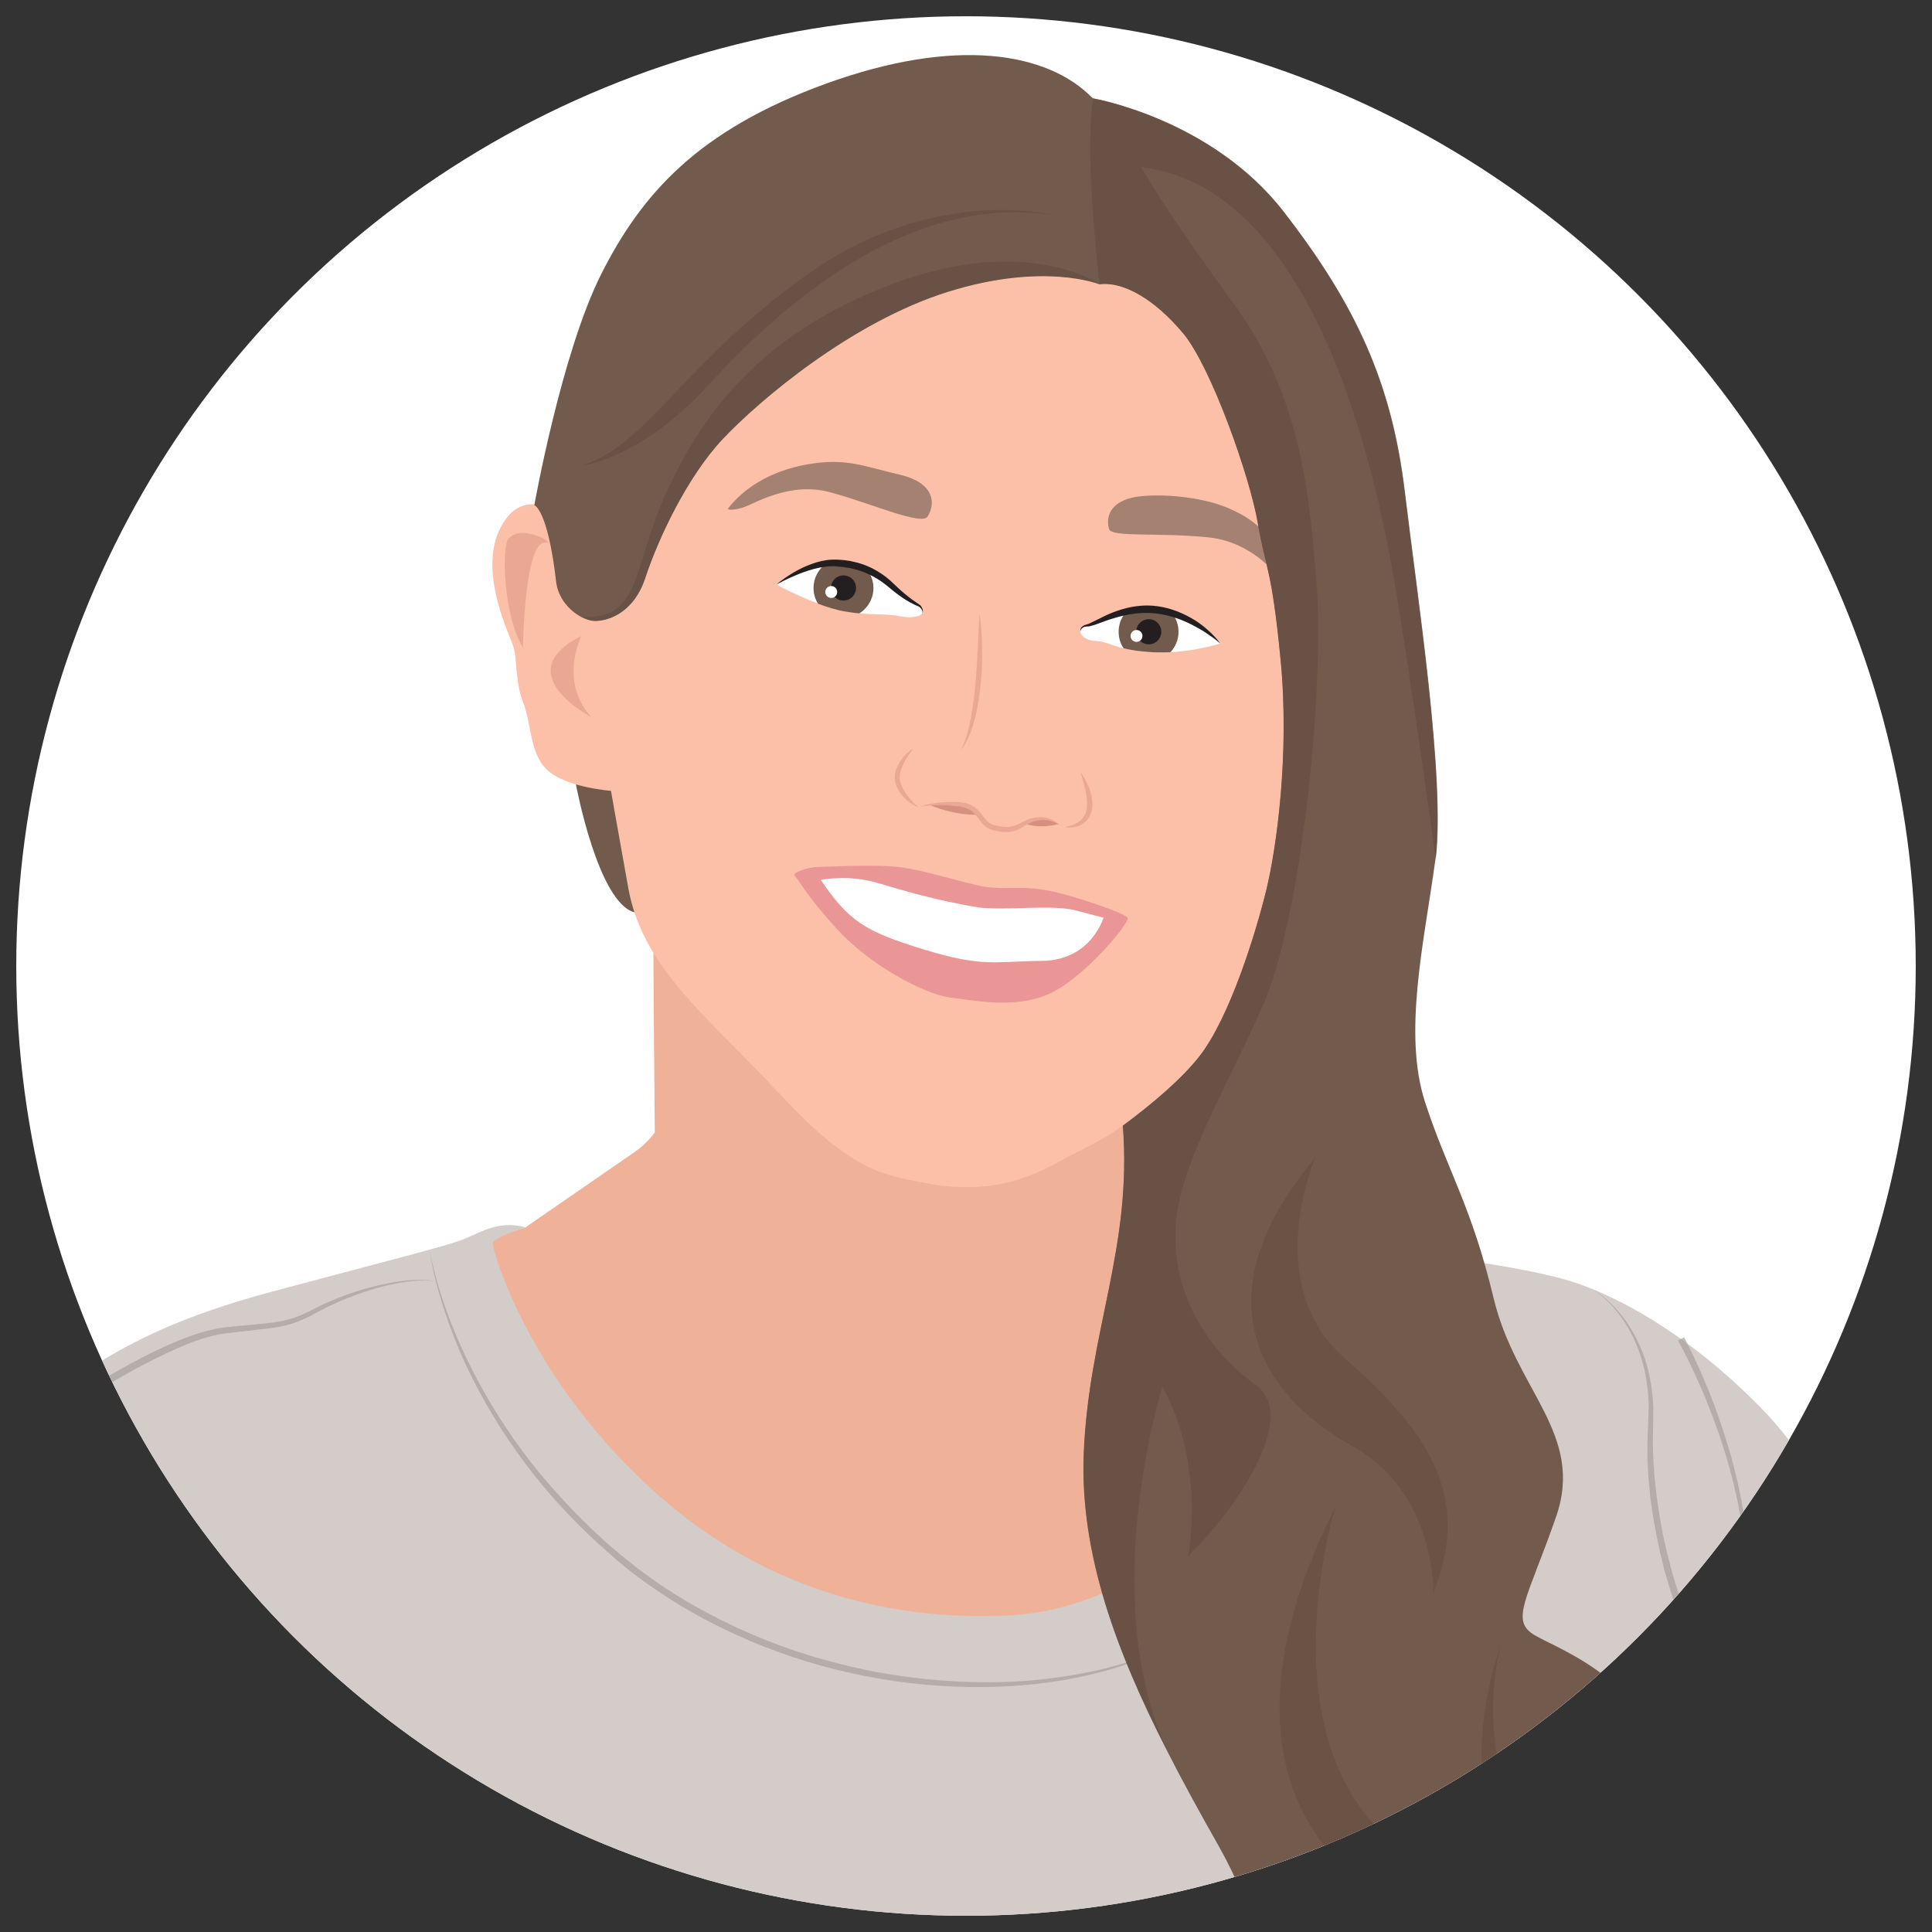 <?xml version="1.0" encoding="utf-8"?>
<!-- Generator: Adobe Illustrator 23.0.3, SVG Export Plug-In . SVG Version: 6.00 Build 0)  -->
<svg version="1.1" xmlns="http://www.w3.org/2000/svg" xmlns:xlink="http://www.w3.org/1999/xlink" x="0px" y="0px"
	 viewBox="0 0 1200 1200" style="enable-background:new 0 0 1200 1200;" xml:space="preserve">
<rect x="0" y="0" width="1200" height="1200" fill="#333333" stroke="none"/>
<style type="text/css">
	.st0{clip-path:url(#SVGID_2_);fill:#EFB299;}
	.st1{clip-path:url(#SVGID_2_);fill:#D3CCC9;}
	.st2{opacity:0.7;clip-path:url(#SVGID_2_);}
	.st3{fill:#A8A09E;}
	.st4{clip-path:url(#SVGID_2_);fill:#725A4C;}
	.st5{clip-path:url(#SVGID_2_);fill:#FCBFA8;}
	.st6{clip-path:url(#SVGID_2_);fill:#D6907F;}
	.st7{clip-path:url(#SVGID_2_);fill:#A58171;}
	.st8{clip-path:url(#SVGID_2_);fill:#FFFFFF;}
	.st9{opacity:0.7;clip-path:url(#SVGID_2_);fill:#664E42;}
	.st10{fill:#664E42;}
	.st11{clip-path:url(#SVGID_2_);}
	.st12{fill:#231F20;}
	.st13{clip-path:url(#SVGID_2_);fill:#231F20;}
	.st14{fill:#EAA794;}
	.st15{clip-path:url(#SVGID_2_);fill:#EA9696;}
	.st16{clip-path:url(#SVGID_2_);fill:#EAA794;}
</style>
<g id="Layer_1">
</g>
<g id="Layer_3">
</g>
<g id="Layer_2">
	<g>
		<defs>
			<circle id="SVGID_1_" cx="600" cy="600" r="589.9"/>
		</defs>
		<use xlink:href="#SVGID_1_"  style="overflow:visible;fill:#FFFFFF;"/>
		<clipPath id="SVGID_2_">
			<use xlink:href="#SVGID_1_"  style="overflow:visible;"/>
		</clipPath>
		<path class="st0" d="M326.4,762.3c0,0,59.3-40.9,67.7-46.7s12.6-12.3,12.6-12.3s-1.1-112.6-0.8-122.6
			c0.3-10.1,95.9,95.8,95.9,95.8l88.8,43l97.5-33l33.2-14l1.1,68l9.5,125.3l13.7,59.5l-5.9,56.1c0,0-1.7,19.8-5.9,21.8
			c-4.2,2-49.5,36-125,20.4c-75.5-15.6-172.5-16.2-223.6-77.9S284.8,796.9,284.8,796.9l4.5-22.6L326.4,762.3z"/>
		<path class="st1" d="M326.4,762.3c0,0-20.3,6.3-20.4,10.1c-0.1,3.7,22.3,85.3,103.5,156.8s169.8,76.7,218.3,74.1
			c48.4-2.6,85.3-28.7,85.3-28.7l176.8-144.1l22.8-47.3c0,0,44,6,66.7,13.8c22.7,7.8,66.7,28.7,114.7,77.8s60.7,111,86.8,143.8
			s71.1,70.8,82.3,92c11.2,21.2,19.3,93.2,4,102.5H-81.1c0,0,6.4-213.1,33.4-270.1s82.8-80.5,106.3-95s52.5-30.2,110.6-45.8
			s102.4-26.8,115.5-31.3C297.7,766.4,308.1,757.5,326.4,762.3z"/>
		<g class="st2">
			<g>
				<path class="st3" d="M266.8,776.2c0.5,3.1,1.1,6.1,1.9,9.1c0.7,3,1.5,6,2.3,9c1.7,6,3.5,11.9,5.6,17.7
					c4.1,11.7,8.9,23.1,14.4,34.2c10.8,22.2,24.1,43.3,39.3,62.7l5.8,7.2l6,7c2,2.3,4.1,4.6,6.2,6.9c2,2.3,4.2,4.5,6.3,6.8
					c2.1,2.2,4.3,4.5,6.5,6.6c2.2,2.1,4.4,4.3,6.6,6.5l6.8,6.3c1.1,1.1,2.3,2.1,3.5,3.1l3.5,3l3.5,3c1.2,1,2.4,1.9,3.6,2.9
					c2.4,1.9,4.8,3.9,7.2,5.8c5,3.6,9.9,7.4,15,10.7c5,3.5,10.4,6.7,15.6,9.9c5.4,3,10.7,6.2,16.2,8.9c5.4,2.9,11,5.5,16.6,8.2
					c5.7,2.4,11.3,5,17,7.2c5.7,2.3,11.6,4.3,17.4,6.4c5.9,1.9,11.7,3.8,17.7,5.4c3,0.8,5.9,1.7,8.9,2.4c3,0.7,6,1.5,9,2.2l9,2
					c1.5,0.3,3,0.6,4.5,0.9l4.6,0.8l4.6,0.8l4.6,0.7l4.6,0.7c1.5,0.2,3.1,0.5,4.6,0.6l9.2,1.1l9.2,0.8c12.3,1,24.7,1.4,37,1.1
					c12.4-0.3,24.7-1.3,36.9-3.1c24.5-3.4,48.7-9.8,71-20.6l-8.3,4.2l-8.5,3.8l-8.7,3.3l-8.8,3c-11.9,3.7-24,6.5-36.3,8.5
					c-12.3,2-24.7,3.2-37.2,3.7c-12.4,0.5-24.9,0.3-37.4-0.5c-49.7-3.3-98.9-16.7-143.2-39.8c-5.6-2.8-10.9-6-16.4-9.1
					c-5.3-3.3-10.7-6.5-15.8-10.1c-5.2-3.4-10.2-7.2-15.2-10.9c-2.5-1.9-4.9-3.9-7.3-5.9c-1.2-1-2.4-1.9-3.6-3l-3.5-3.1l-3.5-3.1
					c-1.2-1-2.3-2-3.5-3.1l-6.8-6.4c-2.3-2.2-4.4-4.4-6.7-6.6c-2.2-2.2-4.4-4.5-6.5-6.7c-8.6-9.1-16.7-18.5-24.2-28.5
					c-15.1-19.9-28.1-41.3-38.6-63.8c-5.2-11.3-9.7-22.9-13.5-34.7C271.7,800.5,268.5,788.5,266.8,776.2z"/>
			</g>
			<g>
				<path class="st3" d="M-68.7,1040.7c21.7,8.4,43,17.6,64.2,27.3c10.6,4.8,21.1,9.8,31.5,14.9c2.6,1.3,5.2,2.6,7.8,3.9
					c1.3,0.7,2.6,1.3,3.9,2l3.9,2.1c5.2,2.9,10.1,6.1,14.9,9.5c19.1,13.9,35.5,30.9,49.4,49.8c3.4,4.7,6.8,9.5,9.8,14.5
					c3.1,5,6,10.1,8.6,15.3c2.6,5.2,5,10.6,6.9,16.1c1.9,5.5,3.5,11.2,4.1,17c-0.6-2.8-1.4-5.6-2.4-8.4c-0.4-1.4-1-2.7-1.5-4.1
					c-0.5-1.4-1.1-2.7-1.7-4c-2.3-5.3-5-10.4-7.9-15.4c-5.8-10-12.4-19.5-19.5-28.5c-7.2-9-14.8-17.7-23-25.7
					c-8.2-8.1-16.9-15.6-26.2-22.2c-4.6-3.3-9.4-6.5-14.4-9.3l-3.7-2c-1.3-0.7-2.6-1.3-3.8-2l-7.7-4c-10.3-5.4-20.7-10.5-31-15.7
					L-68.7,1040.7z"/>
			</g>
			<g>
				<path class="st3" d="M-55.8,1046.4l3.1-13.8l3.2-13.7c2.2-9.1,4.4-18.3,6.8-27.4c1.2-4.5,2.4-9.1,3.7-13.6
					c1.3-4.5,2.7-9,4.2-13.5c1.5-4.5,3.5-8.9,5.6-13.1c2.1-4.3,4.4-8.4,6.7-12.5c4.8-8.2,10-16.1,15.6-23.7
					c5.7-7.6,11.7-14.9,18.5-21.6c0.8-0.9,1.7-1.6,2.6-2.5c0.9-0.8,1.7-1.6,2.7-2.4c1.9-1.5,3.7-3.1,5.6-4.5
					c3.8-2.8,7.6-5.6,11.5-8.2c7.8-5.3,15.7-10.5,23.7-15.4c8-4.9,16.2-9.6,24.5-14.1c8.3-4.5,16.8-8.7,25.5-12.4
					c4.4-1.9,8.8-3.6,13.3-5.1c4.5-1.5,9.1-2.8,13.9-3.7c2.4-0.5,4.8-0.7,7.1-1l7-0.7l14-1.3c4.7-0.5,9.3-1,13.7-2
					c2.2-0.5,4.4-1.2,6.6-1.9c2.1-0.8,4.3-1.7,6.4-2.7c2.1-1,4.1-2,6.3-3.1l3.2-1.6l3.2-1.5c4.3-1.9,8.7-3.7,13.1-5.3
					c4.5-1.6,8.9-3,13.5-4.2c4.5-1.3,9.2-2.3,13.8-3.2c4.6-0.8,9.3-1.4,14-1.7c4.7-0.2,9.4,0,14.1,0.8c-9.4-1.2-18.8,0.1-27.9,2
					c-4.6,1-9.1,2.2-13.5,3.6c-4.5,1.4-8.9,3-13.2,4.7c-4.4,1.7-8.6,3.6-12.8,5.6l-3.1,1.6l-3.1,1.6c-2.1,1.1-4.1,2.3-6.3,3.3
					c-2.1,1.1-4.3,2-6.6,2.9c-2.3,0.8-4.6,1.6-6.9,2.1c-4.7,1.2-9.4,1.8-14.1,2.3l-14,1.6l-7,0.8c-2.4,0.3-4.6,0.5-6.8,1
					c-4.5,0.9-8.9,2.2-13.3,3.7c-4.4,1.5-8.7,3.3-12.9,5.2c-17,7.5-33.4,16.7-49.3,26.5c-8,4.9-15.8,10-23.6,15.2
					c-3.9,2.6-7.7,5.3-11.4,8.1c-1.9,1.4-3.6,2.9-5.4,4.3c-1.7,1.5-3.5,3-5.1,4.6C8,903,2,910.1-3.7,917.5
					c-5.6,7.4-10.9,15.1-15.8,23.1c-2.4,4-4.7,8-6.9,12.2c-2.1,4.1-4.2,8.3-5.8,12.6c-1.6,4.3-3.1,8.8-4.5,13.3
					c-1.4,4.5-2.8,9-4.1,13.5C-46.1,1010.1-50.9,1028.3-55.8,1046.4z"/>
			</g>
			<g>
				<path class="st3" d="M989.5,800.8c4.1,2.5,7.8,5.6,11.2,8.9c3.4,3.4,6.5,7.1,9.3,11c5.5,7.9,9.7,16.7,12.5,25.9
					c1.4,4.6,2.4,9.4,3.1,14.1c0.2,1.2,0.4,2.4,0.5,3.6c0.1,1.2,0.3,2.4,0.4,3.6c0.1,2.4,0.4,4.8,0.4,7.2c0.1,9.7-0.6,19.1-0.1,28.6
					c0,2.4,0.2,4.7,0.4,7.1l0.5,7.1l0.8,7.1c0.2,2.4,0.5,4.7,0.9,7.1l1,7c0.3,2.4,0.8,4.7,1.2,7c0.4,2.3,0.8,4.7,1.3,7l1.5,7
					c0.5,2.3,1.1,4.6,1.7,6.9l1.7,6.9l2,6.8l1,3.4l1.1,3.4l2.2,6.8c0.8,2.2,1.6,4.5,2.4,6.7l1.2,3.3c0.4,1.1,0.9,2.2,1.3,3.3
					l2.6,6.6c3.7,8.7,7.7,17.3,12.2,25.6c4.6,8.2,9.8,16.3,14.8,24.4c10,16.2,20.2,32.4,30.2,48.7c10,16.3,19.9,32.6,29.6,49.1
					c4.8,8.3,9.5,16.6,14.1,25c2.3,4.2,4.5,8.4,6.6,12.7c1.1,2.1,2.1,4.3,3,6.5c0.4,1.1,0.9,2.2,1.3,3.3c0.2,0.6,0.4,1.1,0.6,1.7
					l0.4,1.7l-0.5-1.7c-0.2-0.6-0.4-1.1-0.7-1.7c-0.4-1.1-1-2.2-1.5-3.3c-1.1-2.1-2.2-4.2-3.3-6.3c-2.3-4.2-4.6-8.3-7.1-12.4
					c-4.8-8.2-9.9-16.3-14.9-24.4c-10.1-16.2-20.3-32.3-30.6-48.4l-30.8-48.3c-5.1-8.1-10.2-16.1-15-24.5c-4.7-8.4-8.7-17.2-12.5-26
					l-2.6-6.7c-0.4-1.1-0.9-2.2-1.3-3.4l-1.2-3.4c-0.8-2.3-1.6-4.5-2.4-6.8l-2.2-6.9l-1.1-3.4l-1-3.5l-2-6.9l-1.7-7
					c-0.6-2.3-1.2-4.7-1.6-7l-1.5-7.1c-0.5-2.3-0.8-4.7-1.3-7.1c-0.4-2.4-0.9-4.7-1.2-7.1l-1-7.1c-0.4-2.4-0.6-4.8-0.8-7.2l-0.7-7.2
					l-0.4-7.2c-0.1-2.4-0.3-4.8-0.2-7.2c-0.3-9.6,0.5-19.3,0.7-28.7c0.1-2.4-0.1-4.7-0.2-7.1c-0.1-1.2-0.2-2.4-0.3-3.5
					c-0.1-1.2-0.2-2.3-0.4-3.5c-0.5-4.7-1.4-9.3-2.7-13.9c-2.4-9.1-6.2-17.9-11.4-25.9c-2.6-4-5.5-7.7-8.8-11.2
					C997,806.7,993.4,803.5,989.5,800.8z"/>
			</g>
			<g>
				<path class="st3" d="M1046,830.6c4.9,9.2,9.1,18.5,13.1,27.9c4,9.5,7.6,19.1,10.8,28.8c6.5,19.5,11.4,39.5,14.2,59.8
					c2.7,20.3,4.7,40.6,7.5,60.8c1.5,10.1,3.3,20.2,6.1,30c2.9,9.8,7.1,19.2,12.4,27.9c-5.5-8.6-9.9-18-12.9-27.7
					c-3-9.8-5-19.9-6.7-30c-3.2-20.2-5.6-40.5-8.6-60.7c-3.1-20.1-8.3-39.9-15.1-59.1c-3.4-9.6-7.1-19.1-11.2-28.4
					c-4.1-9.3-8.5-18.5-13.4-27.3L1046,830.6z"/>
			</g>
		</g>
		<path class="st4" d="M357.7,487.1c0,0,13.7,73.8,36.5,79.6c22.7,5.7-11.3-83.6-11.3-83.6l-11.4-2.7L357.7,487.1z"/>
		<path class="st5" d="M697.4,699.1c-13.7,10.1-27.4,15.6-38.1,21.6c-24.9,14-46.3,19.3-77.3,15.4c-31.8-6.1-50.5-6-96.7-55.6
			c-46.2-49.5-86-79.1-95-128.6c-8.9-49.5-10.8-60.7-10.8-60.7s-26.1-1.9-38.4-11.9c-12.3-10.1-10.8-29.4-16-42.5
			c-5.2-13-3.7-27.2-6.3-35.4c-2.6-8.2-25.1-52.5-4.1-79.7s59.6,19.7,59.6,19.7s79.3-209.1,251.1-209.5S810,300.7,830.1,357.4
			S797.3,681.1,697.4,699.1"/>
		<path class="st6" d="M577.3,499.9c0,0,24.6-4.4,30.7,6.1C608,506,595.2,507.3,577.3,499.9z"/>
		<path class="st6" d="M636.3,511.5c0,0,10.6-6.9,21.1,0.3C657.4,511.8,646.8,515.2,636.3,511.5z"/>
		<path class="st7" d="M576.3,320.6c4.9-8.1,4.1-20.8-17.6-25.8c-21.6-5-33-10.6-57.1-6.4c-24.2,4.2-40.5,15.8-49.6,27.7
			c0,0,1.7,1.4,8.9-0.7c7.3-2.1,29.3-16.8,55.3-9.5C542.3,313,573.1,327,576.3,320.6z"/>
		<path class="st7" d="M688.8,328.5c-2.4-8.7,2.1-18.6,20.1-20.3c18-1.7,37,1.6,47.2,4.9c10.2,3.3,30.4,11.8,37.6,31
			c7.1,19.1,5.3,20.8,5.3,20.8s-16.5-27.8-48.2-31.1S690.3,334,688.8,328.5z"/>
		<path class="st8" d="M558.6,382.7c-7.8-1.5-14-0.7-24.9-1.8c-2.6-0.3-5.6-0.6-8.9-1.2c-5.1-0.8-11-2.7-16.7-4.8
			c-13.3-5-25.7-11.7-25.7-11.7s15.4-10.8,30.5-13c2-0.3,4-0.4,6-0.4c8,0.3,14.6,1.9,20.1,4.3c5.9,2.5,10.5,5.9,14.4,9.4
			c7.5,6.7,11.9,9.8,18,13C576.9,382.3,568.2,384.6,558.6,382.7z"/>
		<path class="st8" d="M757.9,399.7c0,0-13.8,4.5-30.9,5.4c-4.3,0.2-8.8,0.2-13.3-0.1c-7-0.5-12-1.4-15.8-2.3
			c-8.4-2-11-4.3-17.6-4.6c-9.6-0.4-12.8-8.8-4.8-9.6c3.6-0.6,12.4-6,24.2-8.6c6.4-1.4,13.7-2,21.6-0.6c2.4,0.4,4.7,1,6.9,1.7
			C746.4,386.8,757.9,399.7,757.9,399.7z"/>
		<path class="st4" d="M542.5,365.2c0,6.7-3.5,12.5-8.8,15.8c-2.6-0.3-5.6-0.6-8.9-1.2c-5.1-0.8-11-2.7-16.7-4.8
			c-1.8-2.8-2.8-6.2-2.8-9.8c0-6.1,2.9-11.5,7.5-14.9c2-0.3,4-0.4,6-0.4c8,0.3,14.6,1.9,20.1,4.3
			C541.1,357.3,542.5,361.1,542.5,365.2z"/>
		<path class="st4" d="M732,392.4c0,4.9-1.9,9.4-5,12.7c-4.3,0.2-8.8,0.2-13.3-0.1c-7-0.5-12-1.4-15.8-2.3c-2-2.9-3.1-6.5-3.1-10.3
			c0-4.8,1.8-9.2,4.8-12.5c6.4-1.4,13.7-2,21.6-0.6c2.4,0.4,4.7,1,6.9,1.7C730.6,384.2,732,388.2,732,392.4z"/>
		<path class="st4" d="M1113.4,1196.1c0,0,58.1,30.2,59.2,107.8c1.1,77.7,12.3,137.4,33.5,148.1c0,0-143,15.6-182.7-81
			c0,0,19,94.4,76,107.3c0,0-131.3,32.4-219-72.6s-78.8-179.9-123.5-259.2c-11.1-19.6-22-39.3-32.1-59.2c0-0.1-0.1-0.1-0.1-0.2
			c-30.8-60.3-54.1-121.6-51.6-184.2c3.1-76.3,30.2-127.6,24.3-203.7c18.3-13.5,36.6-29.1,47.5-43c19-24.3,35.2-77.1,41.6-103.4
			c6.4-26.3,14.5-84.4,8.9-142.7c-5.6-58.4-9.5-57-14.2-85.2c-4.7-28.2-29-97.2-46.4-117.9c-17.3-20.7-36.9-32.4-52-30.4
			c0,0-34.4-14-94.1,4.7c-59.8,18.7-117,67.3-139.7,91.3c-22.6,24-40.5,62.9-48.1,86c-7.5,23.2-24.6,27.4-31.8,27.1
			c-2.2-0.1-5.1-0.9-8.1-2.5c0,0,0,0,0,0c-6.9-3.7-14.5-11.3-15.7-22.6c-1.7-16.2-6.4-42.5-13.4-46.9c0,0,16.8-94.4,41.6-143.6
			c24.9-49.2,59.5-89.1,139.7-118.2c80.2-29,137.4-19.8,165.6,9.2c0,0,73.6,12.6,118.4,70.4c44.8,57.8,67.1,106.2,75.2,173.7
			c8,66.7,25.2,178.3,19.2,228.5c0,0,0,0,0,0c-0.1,0.7-0.2,1.3-0.3,1.9c-6.7,49.2-20.1,106.4-6.1,149.2
			c14,42.7,28.8,64.3,42.5,121.5c13.7,57.3,56.7,84.4,38.8,135.8c-17.9,51.4-28.8,64.3-13.4,73.5c15.4,9.2,71.2,27.4,89.1,93.3
			c17.9,65.9,145.1,91.1,184.9,31.3C1226.5,1142.2,1194.4,1212,1113.4,1196.1z"/>
		<path class="st9" d="M891.8,533.7c-0.2-1.7-14.3-103-23.2-157.6c-8.9-55.1-43.6-258.9-159.8-272.3c0,0,13.8,25.3,57,84.2
			c43.2,58.8,47.7,121,52.1,177.3c4.5,56.2-8.2,203.7-34.6,261.8c-26.4,58.1-53.6,102-53.3,141.5c0.4,39.5,22,71.5,49.9,91.6
			C808,880.4,765.5,940,738,966.4c0,0,11.2-55.9-16-105c0,0-41.1,129.2,2.8,225.6c-30.8-60.3-54.1-121.6-51.6-184.2
			c3.1-76.3,30.2-127.6,24.3-203.7c18.3-13.5,36.6-29.1,47.5-43c19-24.3,35.2-77.1,41.6-103.4c6.4-26.3,14.5-84.4,8.9-142.7
			c-5.6-58.4-9.5-57-14.2-85.2c-4.7-28.2-29-97.2-46.4-117.9c-17.3-20.7-36.9-32.4-52-30.4c0,0-3.8-32.4-5.3-66.7
			c-1.5-34.3,1.4-48.7,1.4-48.7s73.6,12.6,118.4,70.4c44.8,57.8,67.1,106.2,75.2,173.7C880.6,371.9,897.8,483.5,891.8,533.7z"/>
		<path class="st9" d="M682.9,176.4c0,0-34.4-14-94.1,4.7c-59.8,18.7-117,67.3-139.7,91.3c-22.6,24-40.5,62.9-48.1,86
			c-7.5,23.2-24.6,27.4-31.8,27.1c-2.2-0.1-5.1-0.9-8.1-2.5c0,0,0,0,0,0c37.7,2.8,31.5-31.3,53.3-78.2
			c21.8-46.9,57-97.2,140.2-128.5C637.9,145.2,682.9,176.4,682.9,176.4z"/>
		<g class="st2">
			<path class="st10" d="M816.7,719.5c0,0-33.5,78.2,17.9,123.5c51.4,45.3,80.1,84.9,55.7,146.4c0,0,1.8-62.4-50.7-91.4
				C787.1,868.9,741.9,808.3,816.7,719.5z"/>
			<path class="st10" d="M829.6,935.7c0,0-45.8,146.1,39.1,211.7c84.9,65.6,108.4,99.4,116.2,197.8c0,0-33-112.3-116.2-159.8
				S772.6,1049.1,829.6,935.7z"/>
			<path class="st10" d="M932.4,1021.2c0,0-30.7,101.1,59.2,162.6c90,61.5,93.9,87.7,86.6,151.4c0,0,10.1-76.5-83.2-124.6
				S915.6,1069.8,932.4,1021.2z"/>
		</g>
		<path class="st9" d="M653,133.4c0,0-73.6-18.4-151.3,36.9s-99.5,106.2-140.6,119c0,0,36.6-3.9,78.5-49.7S560.8,120,653,133.4z"/>
		<g class="st11">
			<path class="st12" d="M572.8,380.9c0.3-0.8,0.2-1.6-0.3-2.3c-0.4-0.7-1-1.2-1.6-1.8l0.1,0.1c-3.9-1.6-7.6-3.6-11.1-6.1
				c-1.7-1.2-3.4-2.4-5.1-3.8c-1.6-1.3-3.2-2.7-4.8-3.9c-6.3-5-13.6-8.4-21.4-10.1c-1-0.2-2-0.4-2.9-0.5c-1-0.2-2-0.3-3-0.4
				c-1-0.1-2-0.2-3-0.3c-1-0.1-2-0.1-2.9-0.1c-3.9,0-7.8,0.8-11.7,1.8c-3.9,1.1-7.8,2.5-11.5,4.1c-3.8,1.6-7.5,3.4-11.2,5.3
				c3.2-2.7,6.7-5,10.3-7.2c3.6-2.1,7.4-4,11.4-5.4c4-1.5,8.2-2.5,12.6-2.7c2.2-0.1,4.3,0,6.5,0.2c1.1,0.1,2.1,0.2,3.2,0.4
				c1.1,0.1,2.1,0.3,3.2,0.6c4.2,0.8,8.4,2.3,12.2,4.2c1.9,1,3.8,2.1,5.6,3.3c1.8,1.2,3.5,2.5,5.1,3.9c1.6,1.4,3.1,2.9,4.6,4.3
				c1.5,1.4,3,2.8,4.6,4.1c1.6,1.3,3.2,2.6,4.8,3.8c1.7,1.2,3.4,2.3,5.1,3.5l0.1,0.1l0,0c0.5,0.7,1,1.4,1.3,2.2
				c0.1,0.4,0.2,0.8,0.2,1.3C573.2,380.2,573,380.6,572.8,380.9z"/>
		</g>
		<circle class="st13" cx="523.9" cy="365.2" r="7.8"/>
		<circle class="st8" cx="516.3" cy="367.7" r="3.7"/>
		<circle class="st13" cx="713.5" cy="392.4" r="7.8"/>
		<circle class="st8" cx="705.9" cy="395" r="3.7"/>
		<g class="st11">
			<path class="st12" d="M671.1,392.4c-0.3-1,0-2.2,0.8-3c0.8-0.8,1.9-1.2,2.9-1.5c0.2-0.1,0.5-0.1,0.7-0.2c0.2-0.1,0.4-0.1,0.6-0.2
				c0.4-0.2,0.9-0.4,1.3-0.6c0.9-0.4,1.8-0.9,2.7-1.3c3.6-1.8,7.2-3.7,11.1-5.2c7.6-3,16-4.8,24.5-4.2c8.5,0.6,16.5,3.4,23.7,7.4
				c3.6,2,7,4.4,10.1,7.1c3.1,2.7,6,5.6,8.4,8.9c-3.1-2.6-6.4-4.9-9.7-7.1c-3.4-2.1-6.8-4-10.4-5.7c-7.1-3.3-14.7-5.5-22.4-6
				c-7.7-0.5-15.4,0.7-23,3c-3.8,1.1-7.5,2.5-11.3,3.9c-1,0.3-1.9,0.7-2.9,0.9c-0.5,0.1-1,0.3-1.5,0.4c-0.3,0.1-0.5,0.1-0.8,0.1
				c-0.3,0-0.5,0-0.8,0c-0.9,0.1-1.9,0.2-2.6,0.8C671.5,390.5,671,391.4,671.1,392.4z"/>
		</g>
		<g class="st11">
			<path class="st14" d="M658.8,512.9c-3.3-2.3-7.1-3.6-10.9-3.6c-3.8,0-7.5,1.2-10.7,3.2c-1.6,1-3.4,2.1-5.4,3
				c-2,0.8-4.2,1.3-6.3,1.3c-2.1,0.1-4.2-0.2-6.2-0.6c-1.9-0.4-4.3-0.8-6.2-2.1c-1.9-1.3-3.3-3-4.5-4.6c-1.2-1.6-2.3-3.2-3.6-4.4
				c-2.5-2.6-6-3.8-9.8-4.3c-3.9-0.4-7.8-0.7-11.7-0.7c-3.9,0-7.9,0.2-11.8,0.9c3.7-1.4,7.7-2.1,11.7-2.5c4-0.4,8-0.5,12-0.3
				c2.1,0.2,4.2,0.4,6.2,1.2c2,0.7,4,1.9,5.5,3.4c3.2,3,4.9,6.8,7.7,8.5c1.4,0.9,3,1.3,5,1.7c1.9,0.4,3.7,0.6,5.6,0.6
				c1.8,0,3.6-0.3,5.3-0.9c1.7-0.6,3.4-1.6,5.2-2.5c3.6-2,7.9-2.9,12-2.6C652.1,508.1,656,510.1,658.8,512.9z"/>
		</g>
		<g class="st11">
			<path class="st14" d="M567.4,464.9c-2.4,2.9-4.5,6-6.1,9.2c-0.8,1.6-1.5,3.2-1.9,4.9l-0.3,1.2l-0.2,1.3c-0.1,0.4,0,0.8-0.1,1.2
				c0,0.2,0,0.4,0,0.6l0.1,0.6c0.1,1.6,0.6,3.2,1.4,4.8c0.7,1.6,1.6,3.1,2.7,4.6c1,1.5,2.2,2.9,3.4,4.2c1.2,1.4,2.5,2.7,4.1,3.8
				c-1.9-0.5-3.5-1.5-5.1-2.6c-1.6-1.1-3-2.4-4.3-3.8c-1.3-1.4-2.5-3-3.4-4.8c-0.5-0.9-0.9-1.8-1.2-2.8c-0.3-1-0.6-2-0.6-3.1
				l-0.1-0.8c0-0.3,0-0.5,0-0.8c0-0.5,0-1.1,0.1-1.6l0.3-1.5l0.4-1.5c0.7-1.9,1.6-3.7,2.7-5.3C561.3,469.5,564.1,466.8,567.4,464.9z
				"/>
		</g>
		<g class="st11">
			<path class="st14" d="M671.2,479.8c2.3,3,4,6.4,5.4,10c0.6,1.8,1.2,3.7,1.5,5.6c0.2,1,0.2,1.9,0.4,2.9c0,0.5,0,1,0,1.5
				c0,0.5,0,1-0.1,1.5c-0.1,2-0.7,4.1-1.7,5.9c-1,1.9-2.5,3.4-4.2,4.5c-1.7,1.1-3.7,1.8-5.6,2.1c-1.9,0.3-3.9,0.3-5.7-0.1
				c1.9-0.3,3.6-0.8,5.3-1.4c1.7-0.6,3.2-1.5,4.5-2.6c1.3-1.1,2.3-2.4,3-3.9c0.2-0.3,0.3-0.8,0.4-1.1l0.2-0.6
				c0.1-0.2,0.1-0.4,0.1-0.6l0.3-1.2l0.1-1.3c0.2-1.7,0.1-3.4-0.1-5.2c-0.2-1.8-0.5-3.5-0.9-5.3C673.3,487,672.3,483.4,671.2,479.8z
				"/>
		</g>
		<g class="st11">
			<path class="st14" d="M608.4,380.9c1,7.2,1.5,14.5,1.6,21.7c0.1,3.6,0,7.3-0.1,10.9c-0.1,3.6-0.4,7.3-0.7,10.9
				c-0.4,3.6-0.8,7.3-1.4,10.9c-0.6,3.6-1.3,7.2-2.2,10.7c-0.9,3.5-2,7-3.4,10.4c-1.4,3.4-3.1,6.7-5.3,9.6c1.6-3.3,2.8-6.7,3.8-10.1
				c1-3.4,1.8-6.9,2.4-10.5c1.3-7.1,2.2-14.2,2.8-21.4c0.4-3.6,0.6-7.2,0.8-10.8c0.3-3.6,0.4-7.2,0.6-10.8L608.4,380.9z"/>
		</g>
		<path class="st15" d="M611.4,550.8c15.9,2,21-0.6,37,1.9s50.3,14.5,52,17.3s-26.1,36.3-47.3,46.6c-21.2,10.2-45,5.2-62.3,3.1
			s-51.3-21-71.1-42.8c-19.7-21.8-22.4-28.9-26.1-33c-1.9-2,9.1-5.4,14-5.4s36.7-1.9,52,0.2C574.8,540.7,597,548,611.4,550.8z"/>
		<path class="st8" d="M607.4,563.6c18.4,2.2,45.8-2,60.8,1.9c15,3.9,17.2,4.5,17.2,4.5s-7.6,26.4-38,26.8
			c-30.4,0.4-37.1,4.1-73.7-7.1c-36.7-11.2-46.6-17.7-63.9-43.2c0,0,17.1-3.5,35.2,1.9C563.1,553.7,579.7,558.8,607.4,563.6z"/>
		<path class="st16" d="M361.1,395c0,0-14.3,28.1,6.2,50.4C367.3,445.4,314.9,418.3,361.1,395z"/>
		<path class="st16" d="M339.2,337c6.6,1.2-15.5-12.3-23.5-2.2c-4,5-3.2,47.3,9.1,67.4C324.9,402.2,325.6,334.5,339.2,337z"/>
	</g>
</g>
</svg>
